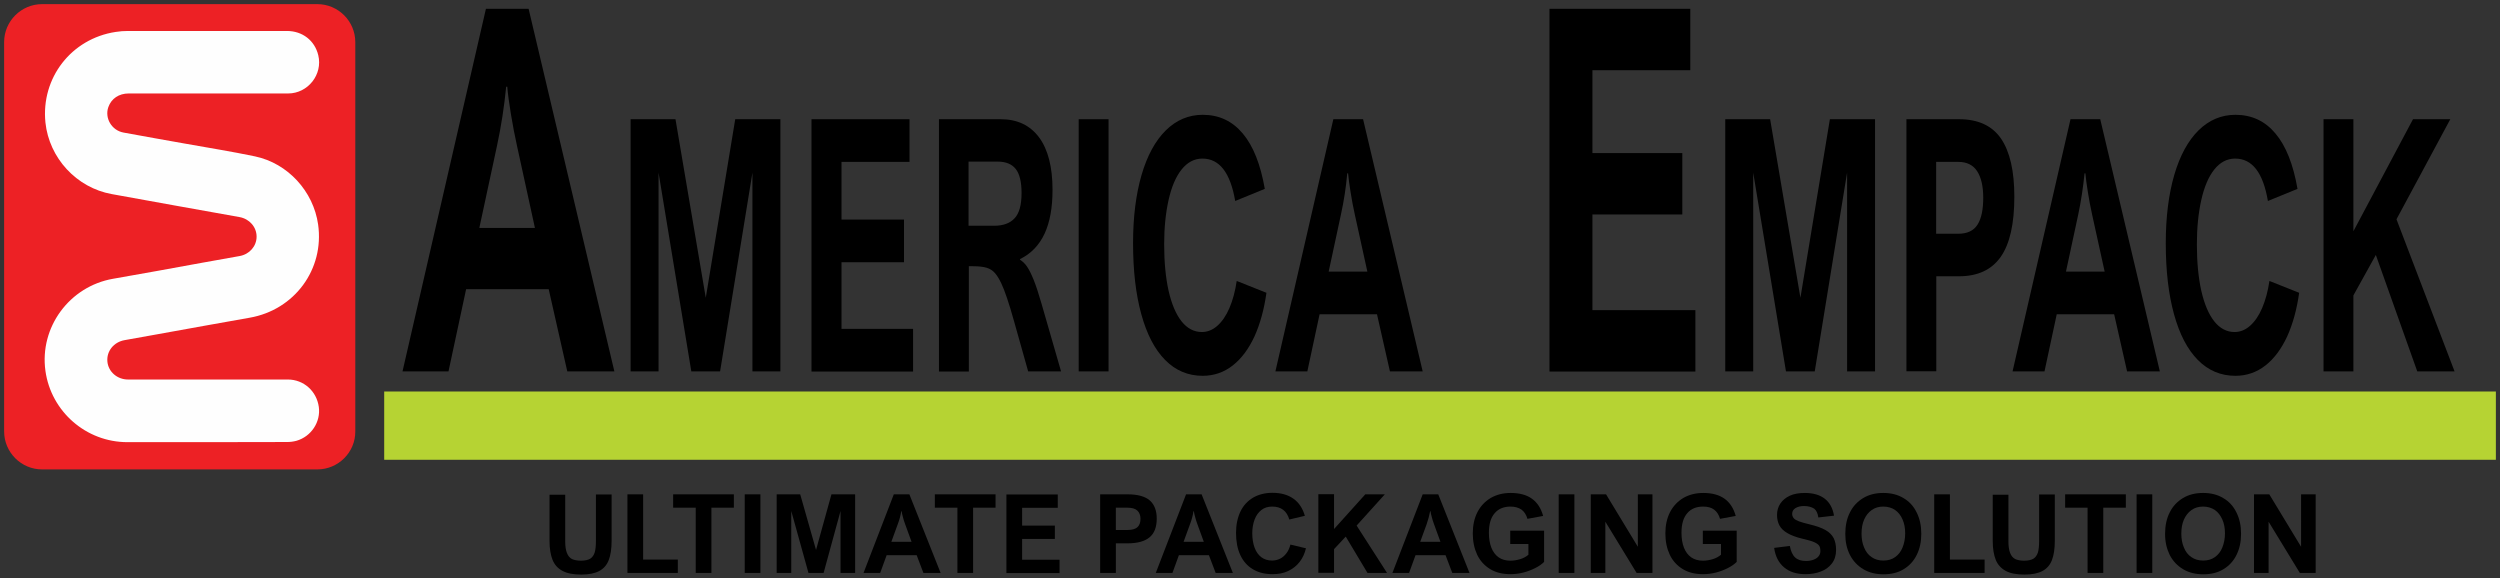 <?xml version="1.0" encoding="UTF-8"?>
<!-- Generator: Adobe Illustrator 23.0.5, SVG Export Plug-In . SVG Version: 6.00 Build 0)  -->
<svg xmlns="http://www.w3.org/2000/svg" xmlns:xlink="http://www.w3.org/1999/xlink" version="1.1" id="레이어_1" x="0px" y="0px" viewBox="0 0 1816.1 420.1" style="enable-background:new 0 0 1816.1 420.1;" xml:space="preserve">
<rect x="0" y="0" width="1816.1" height="420.1" fill="#333333" stroke="none"/>
<style type="text/css">
	.st0{fill:#ED2125;}
	.st1{fill:#FEFEFE;}
	.st2{fill:#B6D333;}
</style>
<g>
	<g>
		<path class="st0" d="M230.5,341H30.6C15.4,341,3,328.6,3,313.4V30.6C3,15.4,15.4,3,30.6,3h199.9c15.2,0,27.6,12.4,27.6,27.6v282.8    C258.2,328.6,245.7,341,230.5,341z"></path>
		<path class="st1" d="M149.7,321.2c-19.1,0-38.1,0-57.2,0c-29.9,0-55.4-22.2-59.5-51.8c-4.4-31.7,17.5-61.4,49.2-66.9    c21.5-3.7,43-7.7,64.5-11.6c9.1-1.6,18.3-3.3,27.4-4.9c7.2-1.3,12.3-7.2,12.3-14.1c0-7-5.2-12.9-12.4-14.2    c-31-5.5-61.9-11.1-92.8-16.7c-25.6-4.6-45.5-26.2-48.2-52c-3.3-32.4,18.8-60.9,51-65.8c3-0.5,6-0.7,9.1-0.7    c38.4,0,76.9,0,115.3,0c11.3,0,20.2,6.9,22.8,17.6c3.4,14-7.5,27.8-21.9,27.8c-38.6,0-77.2,0-115.8,0c-7.1,0-12.6,3.7-14.8,9.9    c-2.8,8,2.4,16.9,11,18.5c15,2.8,30.1,5.4,45.1,8.1c16.8,3,33.7,5.7,50.4,9.2c23.9,5,42.5,25.4,45.9,49.5    c4.6,32.5-17.1,62-49.7,67.7c-22.3,3.9-44.6,8-66.9,12c-8,1.4-16,2.9-24,4.3c-7.8,1.4-13.1,7.9-12.5,15.4    c0.6,7.5,7.1,13.2,15,13.2c38.7,0,77.4,0,116.1,0c11.5,0,20.9,8.4,22.5,19.9c1.5,10.9-5.5,21.5-16.2,24.6    c-2.2,0.6-4.5,0.9-6.7,0.9C189,321.2,169.4,321.2,149.7,321.2z"></path>
	</g>
	<g>
		<path d="M412.1,269.8l-13.5-59.7h-60l-12.8,59.7h-33.4L353,6.4h31l62.3,263.4H412.1z M361,106.1l-12.8,59.5h40.4l-13-59.5    c-1.7-7.7-3.2-15.5-4.5-23.5c-1.3-8-2.2-14.6-2.6-19.6h-0.8C366.3,77.4,364.1,91.7,361,106.1z"></path>
		<path d="M534.1,86.6h32.8v183.2h-20.3V125.4l-23.5,144.4h-20.9l-23.8-144.4v144.4h-20.3V86.6h32.6l22,129.7L534.1,86.6z"></path>
		<path d="M611.3,117.6v41.9h45.4v31h-45.4v48.4h52v31h-73.8V86.6h71.2v31H611.3z"></path>
		<path d="M764.6,137.9c0,12.9-1.9,23.5-5.8,31.9c-3.9,8.3-9.8,14.5-17.8,18.4v0.5c1.9,1.2,3.6,2.8,5.1,5c1.5,2.2,3.1,5.4,4.8,9.6    c1.7,4.2,3.6,10,5.7,17.3l14.2,49.2h-23.9l-10.3-36.6c-3.6-12.9-6.7-22-9.1-27.1c-1.6-3.4-3.2-6-4.8-7.8c-1.6-1.8-3.6-3.1-6-3.8    c-2.4-0.7-5.7-1.1-9.9-1.1h-3v76.5h-21.7V86.6h44.8c12.1,0,21.4,4.4,28,13.3C761.3,108.6,764.6,121.3,764.6,137.9z M742.1,140.2    c0-8-1.4-13.8-4.2-17.4c-2.8-3.6-7.2-5.4-13.2-5.4h-21.1v46.6h18.5c6.6,0,11.6-1.8,14.9-5.4C740.4,155.1,742.1,148.9,742.1,140.2z    "></path>
		<path d="M783.6,269.8V86.6h21.7v183.2H783.6z"></path>
		<path d="M873.5,115.2c-5.9,0-11,2.7-15.2,8c-4.2,5.3-7.3,12.7-9.4,22.1c-2.1,9.4-3.2,20.1-3.2,32.2c0,12.9,1.1,24.2,3.2,33.7    c2.2,9.6,5.3,17,9.4,22.2c4.1,5.2,9.1,7.8,14.8,7.8c4,0,7.8-1.5,11.2-4.5c3.4-3,6.4-7.3,8.8-12.9c2.4-5.6,4.2-12.2,5.3-19.7    l21.6,8.6c-1.7,12.1-4.6,22.6-8.7,31.7c-4.2,9-9.4,16.1-15.8,21.1c-6.4,5-13.7,7.5-21.8,7.5c-10.6,0-19.7-3.8-27.3-11.5    c-7.6-7.7-13.3-18.7-17.3-33.2c-4-14.5-6-31.6-6-51.6c0-19.1,2.1-35.6,6.2-49.7c4.1-14,10-24.8,17.6-32.3    c7.6-7.5,16.6-11.3,26.8-11.3c11.8,0,21.5,4.5,29.1,13.6c7.6,9,12.9,22.4,16,40.2l-21.5,8.8C893.8,125.4,885.8,115.2,873.5,115.2z    "></path>
		<path d="M1009.7,269.8l-9.4-41.5h-41.7l-8.9,41.5h-23.2l42.1-183.2h21.6l43.3,183.2H1009.7z M974.1,155.9l-8.9,41.4h28.1    l-9.1-41.4c-1.2-5.3-2.2-10.8-3.1-16.4c-0.9-5.6-1.5-10.1-1.8-13.6h-0.6C977.8,135.9,976.3,145.9,974.1,155.9z"></path>
		<path d="M1156.8,51v60.2h65.3v44.6h-65.3v69.5h74.8v44.6h-106V6.4h102.3V51H1156.8z"></path>
		<path d="M1329.3,86.6h32.8v183.2h-20.3V125.4l-23.5,144.4h-20.9l-23.8-144.4v144.4h-20.3V86.6h32.6l22,129.7L1329.3,86.6z"></path>
		<path d="M1463.3,142.9c0,19.7-3.3,34.3-9.9,43.7c-6.6,9.4-16.7,14.1-30.4,14.1h-16.4v69h-21.7V86.6h38.2    c13.9,0,24.1,4.7,30.6,14.2C1460.1,110.3,1463.3,124.3,1463.3,142.9z M1440.7,143.6c0-8.3-1.5-14.7-4.4-19.2    c-2.9-4.5-7.5-6.8-13.7-6.8h-16.1v52.2h16.1c6.5,0,11.2-2.2,14-6.7C1439.4,158.7,1440.7,152.1,1440.7,143.6z"></path>
		<path d="M1545.2,269.8l-9.4-41.5h-41.7l-8.9,41.5H1462l42.1-183.2h21.6l43.3,183.2H1545.2z M1509.7,155.9l-8.9,41.4h28.1    l-9.1-41.4c-1.2-5.3-2.2-10.8-3.1-16.4c-0.9-5.6-1.5-10.1-1.8-13.6h-0.6C1513.3,135.9,1511.8,145.9,1509.7,155.9z"></path>
		<path d="M1623.7,115.2c-5.9,0-11,2.7-15.2,8c-4.2,5.3-7.3,12.7-9.4,22.1c-2.1,9.4-3.2,20.1-3.2,32.2c0,12.9,1.1,24.2,3.2,33.7    c2.2,9.6,5.3,17,9.4,22.2c4.1,5.2,9.1,7.8,14.8,7.8c4,0,7.8-1.5,11.2-4.5c3.4-3,6.4-7.3,8.8-12.9c2.4-5.6,4.2-12.2,5.3-19.7    l21.6,8.6c-1.7,12.1-4.6,22.6-8.7,31.7c-4.2,9-9.4,16.1-15.8,21.1c-6.4,5-13.7,7.5-21.8,7.5c-10.6,0-19.7-3.8-27.3-11.5    c-7.6-7.7-13.3-18.7-17.3-33.2c-4-14.5-6-31.6-6-51.6c0-19.1,2.1-35.6,6.2-49.7c4.1-14,10-24.8,17.6-32.3    c7.6-7.5,16.6-11.3,26.8-11.3c11.8,0,21.5,4.5,29.1,13.6c7.6,9,12.9,22.4,16,40.2l-21.5,8.8C1644,125.4,1636.1,115.2,1623.7,115.2    z"></path>
		<path d="M1752.9,86.6h27.1l-39.1,72.7l42.2,110.5H1756l-30.1-84.6l-16.3,29.4v55.2h-21.7V86.6h21.7v81.4L1752.9,86.6z"></path>
	</g>
	<rect x="279.1" y="284.4" class="st2" width="1534" height="49.6"></rect>
	<g>
		<path d="M422,407.3c2.9,0,5.1-0.5,6.7-1.4c1.6-1,2.6-2.5,3.3-4.5c0.6-2,0.9-4.8,0.9-8.4v-33.8h11.4v33.6c0,5.8-0.7,10.5-2.1,14.1    c-1.4,3.6-3.7,6.2-6.9,7.9c-3.2,1.7-7.5,2.6-13,2.6c-5.8,0-10.4-0.9-13.7-2.7c-3.4-1.8-5.8-4.5-7.2-8c-1.4-3.5-2.2-8.1-2.2-13.7    v-33.6h11.4v34c0,3.4,0.4,6.1,1.2,8.2c0.8,2.1,2,3.6,3.7,4.5C417,406.8,419.2,407.3,422,407.3z"></path>
		<path d="M492.4,406.5v9.7h-36.6v-57.1h11.4v47.4H492.4z"></path>
		<path d="M516.8,368.8v47.4h-11.4v-47.4h-16.4v-9.7h44.1v9.7H516.8z"></path>
		<path d="M541,416.2v-57.1h11.4v57.1H541z"></path>
		<path d="M604,359.1h17.2v57.1h-10.6v-45l-12.3,45h-11l-12.5-45v45h-10.6v-57.1h17.1l11.5,40.4L604,359.1z"></path>
		<path d="M670.8,416.2l-4.9-12.9h-21.8l-4.7,12.9h-12.1l22-57.1h11.3l22.7,57.1H670.8z M652.2,380.7l-4.7,12.9h14.7l-4.7-12.9    c-0.6-1.7-1.2-3.4-1.6-5.1c-0.5-1.7-0.8-3.2-0.9-4.2h-0.3C654.2,374.5,653.4,377.6,652.2,380.7z"></path>
		<path d="M706.9,368.8v47.4h-11.4v-47.4h-16.4v-9.7h44.1v9.7H706.9z"></path>
		<path d="M742.5,368.8v13h23.8v9.7h-23.8v15.1h27.2v9.7h-38.6v-57.1h37.3v9.7H742.5z"></path>
		<path d="M840.3,376.7c0,6.2-1.7,10.7-5.2,13.6c-3.4,2.9-8.8,4.4-15.9,4.4h-8.6v21.5h-11.4v-57.1h20c7.3,0,12.6,1.5,16,4.4    C838.6,366.5,840.3,370.9,840.3,376.7z M828.5,376.9c0-2.6-0.8-4.6-2.3-6s-3.9-2.1-7.2-2.1h-8.4V385h8.4c3.4,0,5.9-0.7,7.3-2.1    C827.8,381.6,828.5,379.5,828.5,376.9z"></path>
		<path d="M883.1,416.2l-4.9-12.9h-21.8l-4.7,12.9h-12.1l22-57.1h11.3l22.7,57.1H883.1z M864.5,380.7l-4.7,12.9h14.7l-4.7-12.9    c-0.6-1.7-1.2-3.4-1.6-5.1c-0.5-1.7-0.8-3.2-0.9-4.2h-0.3C866.5,374.5,865.7,377.6,864.5,380.7z"></path>
		<path d="M924.2,368c-3.1,0-5.8,0.8-7.9,2.5c-2.2,1.7-3.8,4-4.9,6.9c-1.1,2.9-1.7,6.3-1.7,10c0,4,0.6,7.5,1.7,10.5    c1.1,3,2.8,5.3,4.9,6.9c2.2,1.6,4.7,2.4,7.8,2.4c2.1,0,4.1-0.5,5.9-1.4c1.8-0.9,3.3-2.3,4.6-4c1.3-1.7,2.2-3.8,2.8-6.2l11.3,2.7    c-0.9,3.8-2.4,7.1-4.6,9.9c-2.2,2.8-4.9,5-8.3,6.6c-3.3,1.6-7.1,2.3-11.4,2.3c-5.6,0-10.3-1.2-14.3-3.6c-4-2.4-7-5.8-9.1-10.3    c-2.1-4.5-3.1-9.9-3.1-16.1c0-5.9,1.1-11.1,3.2-15.5c2.1-4.4,5.2-7.7,9.2-10.1c4-2.3,8.7-3.5,14-3.5c6.2,0,11.2,1.4,15.2,4.2    c4,2.8,6.8,7,8.4,12.5l-11.3,2.7C934.8,371.2,930.7,368,924.2,368z"></path>
		<path d="M991.8,359.1h14.2l-20.5,22.7l22.1,34.4h-14.2l-15.8-26.4l-8.5,9.1v17.2h-11.4v-57.1h11.4v25.3L991.8,359.1z"></path>
		<path d="M1055,416.2l-4.9-12.9h-21.8l-4.7,12.9h-12.1l22-57.1h11.3l22.7,57.1H1055z M1036.4,380.7l-4.7,12.9h14.7l-4.7-12.9    c-0.6-1.7-1.2-3.4-1.6-5.1c-0.5-1.7-0.8-3.2-0.9-4.2h-0.3C1038.3,374.5,1037.5,377.6,1036.4,380.7z"></path>
		<path d="M1097.3,368c-4.9,0-8.8,1.6-11.5,4.8c-2.8,3.2-4.2,7.9-4.2,14.2c0,4.2,0.6,7.8,1.8,10.9c1.2,3,3,5.4,5.3,7    c2.3,1.6,5.2,2.4,8.5,2.4c2.4,0,4.7-0.4,7.1-1.1s4.3-1.8,6-3.2v-7.8h-13.2v-9.7h24.6v22.7c-1.7,1.7-3.9,3.2-6.5,4.5    c-2.6,1.3-5.4,2.4-8.5,3.2c-3.1,0.8-6.2,1.2-9.4,1.2c-5.8,0-10.7-1.2-14.8-3.7c-4.1-2.5-7.3-6-9.4-10.4c-2.1-4.5-3.2-9.6-3.2-15.5    s1.1-11,3.4-15.5c2.3-4.4,5.5-7.8,9.7-10.3c4.2-2.4,9-3.6,14.4-3.6c6.5,0,11.6,1.4,15.5,4.2c3.9,2.8,6.6,7,8.1,12.5l-11.4,2.1    c-0.8-2.9-2.3-5.2-4.3-6.7C1103.2,368.8,1100.5,368,1097.3,368z"></path>
		<path d="M1132.3,416.2v-57.1h11.4v57.1H1132.3z"></path>
		<path d="M1189.8,359.1h10.6v57.1h-11.5l-22.7-37.2v37.2h-10.6v-57.1h11.1l23.1,38.1V359.1z"></path>
		<path d="M1237.2,368c-4.9,0-8.8,1.6-11.5,4.8c-2.8,3.2-4.2,7.9-4.2,14.2c0,4.2,0.6,7.8,1.8,10.9c1.2,3,3,5.4,5.3,7    c2.3,1.6,5.2,2.4,8.5,2.4c2.4,0,4.7-0.4,7.1-1.1c2.3-0.7,4.3-1.8,6-3.2v-7.8H1237v-9.7h24.6v22.7c-1.7,1.7-3.9,3.2-6.5,4.5    c-2.6,1.3-5.4,2.4-8.5,3.2c-3.1,0.8-6.2,1.2-9.4,1.2c-5.8,0-10.7-1.2-14.8-3.7s-7.3-6-9.4-10.4c-2.1-4.5-3.2-9.6-3.2-15.5    s1.1-11,3.4-15.5c2.3-4.4,5.5-7.8,9.7-10.3c4.2-2.4,9-3.6,14.4-3.6c6.5,0,11.6,1.4,15.5,4.2c3.9,2.8,6.6,7,8.1,12.5l-11.4,2.1    c-0.8-2.9-2.3-5.2-4.3-6.7S1240.5,368,1237.2,368z"></path>
		<path d="M1310.4,367.6c-2.4,0-4.4,0.5-6.1,1.5c-1.6,1-2.4,2.4-2.4,4.2c0,1.2,0.4,2.2,1.1,3.1s2,1.6,3.8,2.3    c1.8,0.7,4.4,1.4,7.7,2.2c5,1.2,8.9,2.6,11.7,4.2c2.8,1.6,4.7,3.6,5.9,5.9c1.1,2.3,1.7,5.1,1.7,8.5c0,3.9-1,7.2-3.1,9.9    c-2,2.6-4.7,4.6-8.1,5.8c-3.3,1.3-7,1.9-11,1.9c-6.4,0-11.6-1.6-15.5-4.9c-4-3.3-6.4-8-7.3-14.2l11.4-1.4c0.7,3.7,1.9,6.5,3.8,8.3    c1.9,1.8,4.5,2.6,7.9,2.6c2.1,0,3.9-0.3,5.5-0.9c1.6-0.6,2.8-1.4,3.7-2.5c0.9-1.1,1.3-2.3,1.3-3.8c0-1.7-0.3-3-0.9-3.9    c-0.6-0.9-1.9-1.8-3.7-2.6c-1.8-0.8-4.7-1.6-8.6-2.5c-4.6-1.1-8.2-2.5-10.9-4.1c-2.7-1.6-4.6-3.5-5.7-5.6    c-1.1-2.1-1.7-4.6-1.7-7.5c0-3.1,0.8-5.9,2.4-8.3c1.6-2.4,3.9-4.3,6.9-5.7c3-1.4,6.7-2,10.9-2c6.1,0,10.9,1.4,14.5,4.2    c3.6,2.8,5.8,6.9,6.7,12.3l-11.4,1.3c-0.4-3-1.4-5.1-3-6.4C1316,368.3,1313.6,367.6,1310.4,367.6z"></path>
		<path d="M1340.5,387.9c0-6,1.1-11.3,3.4-15.7c2.2-4.5,5.5-7.9,9.6-10.4c4.2-2.5,9-3.7,14.6-3.7c5.6,0,10.5,1.2,14.6,3.7    c4.2,2.4,7.4,5.9,9.6,10.4c2.3,4.5,3.4,9.7,3.4,15.6c0,5.8-1.1,10.9-3.3,15.3c-2.2,4.5-5.4,7.9-9.5,10.4c-4.1,2.5-9,3.7-14.6,3.7    c-5.6,0-10.5-1.2-14.7-3.7c-4.2-2.5-7.4-5.9-9.7-10.3C1341.6,398.7,1340.5,393.7,1340.5,387.9z M1368.1,368c-3.2,0-6,0.8-8.4,2.5    c-2.4,1.7-4.2,4-5.5,6.9c-1.3,3-1.9,6.3-1.9,10.2c0,3.8,0.6,7.2,1.9,10.2c1.2,3,3,5.3,5.4,6.9c2.4,1.7,5.2,2.5,8.6,2.5    c3.3,0,6.1-0.8,8.5-2.5s4.2-4,5.4-7c1.2-3,1.9-6.4,1.9-10.3c0-3.7-0.6-7.1-1.9-10c-1.2-2.9-3.1-5.3-5.4-6.9S1371.4,368,1368.1,368    z"></path>
		<path d="M1441.7,406.5v9.7h-36.6v-57.1h11.4v47.4H1441.7z"></path>
		<path d="M1470.4,407.3c2.9,0,5.1-0.5,6.7-1.4c1.6-1,2.6-2.5,3.3-4.5c0.6-2,0.9-4.8,0.9-8.4v-33.8h11.4v33.6    c0,5.8-0.7,10.5-2.1,14.1s-3.7,6.2-6.9,7.9c-3.2,1.7-7.5,2.6-13,2.6c-5.8,0-10.4-0.9-13.7-2.7s-5.8-4.5-7.2-8    c-1.4-3.5-2.2-8.1-2.2-13.7v-33.6h11.4v34c0,3.4,0.4,6.1,1.2,8.2c0.8,2.1,2,3.6,3.7,4.5C1465.4,406.8,1467.6,407.3,1470.4,407.3z"></path>
		<path d="M1527.9,368.8v47.4h-11.4v-47.4h-16.3v-9.7h44.1v9.7H1527.9z"></path>
		<path d="M1552.1,416.2v-57.1h11.4v57.1H1552.1z"></path>
		<path d="M1572.8,387.9c0-6,1.1-11.3,3.4-15.7c2.2-4.5,5.5-7.9,9.6-10.4c4.2-2.5,9-3.7,14.6-3.7c5.6,0,10.5,1.2,14.6,3.7    c4.2,2.4,7.4,5.9,9.6,10.4c2.3,4.5,3.4,9.7,3.4,15.6c0,5.8-1.1,10.9-3.3,15.3c-2.2,4.5-5.4,7.9-9.5,10.4c-4.1,2.5-9,3.7-14.6,3.7    c-5.6,0-10.5-1.2-14.7-3.7c-4.2-2.5-7.4-5.9-9.7-10.3C1574,398.7,1572.8,393.7,1572.8,387.9z M1600.4,368c-3.2,0-6,0.8-8.4,2.5    c-2.4,1.7-4.2,4-5.5,6.9c-1.3,3-1.9,6.3-1.9,10.2c0,3.8,0.6,7.2,1.9,10.2c1.2,3,3,5.3,5.4,6.9c2.4,1.7,5.2,2.5,8.6,2.5    c3.3,0,6.1-0.8,8.5-2.5c2.4-1.7,4.2-4,5.4-7s1.9-6.4,1.9-10.3c0-3.7-0.6-7.1-1.9-10s-3.1-5.3-5.4-6.9    C1606.6,368.9,1603.7,368,1600.4,368z"></path>
		<path d="M1671.6,359.1h10.6v57.1h-11.5L1648,379v37.2h-10.6v-57.1h11.1l23.1,38.1V359.1z"></path>
	</g>
</g>
</svg>
